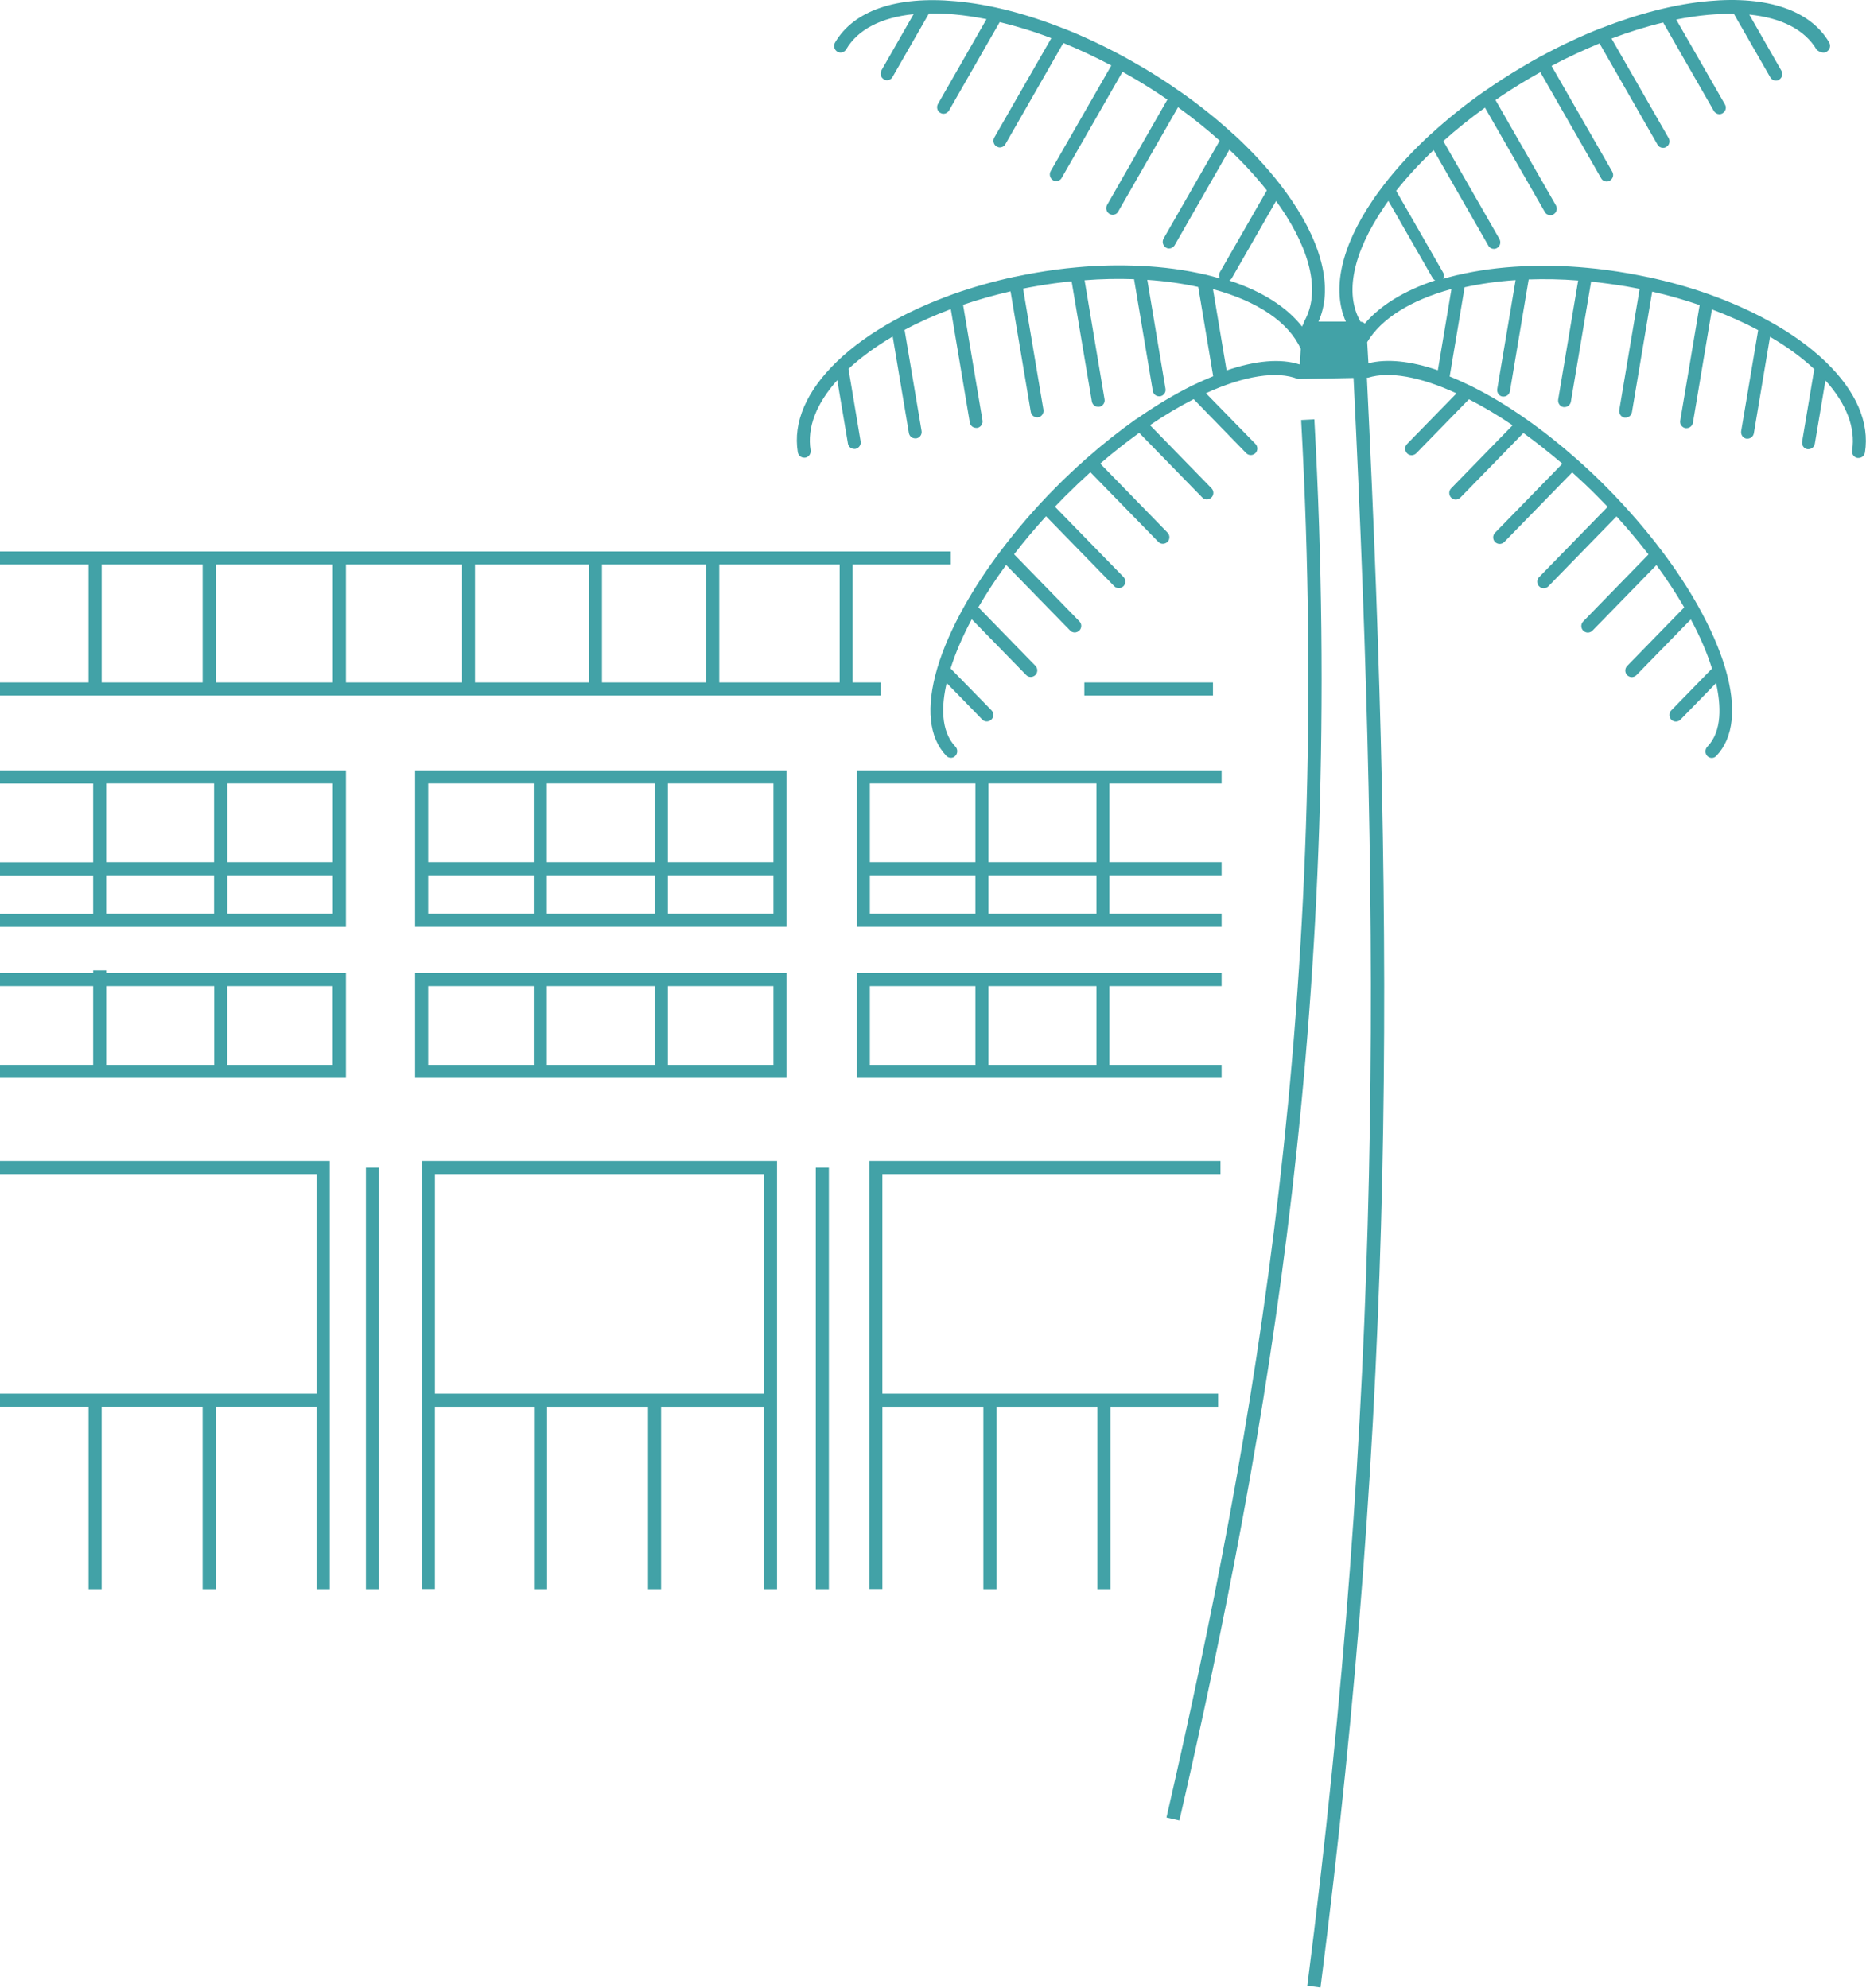 <svg xmlns="http://www.w3.org/2000/svg" id="uuid-50bb478a-9507-4988-bd85-4ceb98537171" viewBox="0 0 956.5 1019.07"><path d="M597.92,931.85l6.63,1.52c45.54-198.27,85.49-422.52,69.18-718.37l-6.77.35c16.24,295.02-23.63,518.72-69.04,716.51M625.63,595.23h-180.02v219.49h6.7v-93.5h51.76v93.57h6.7v-93.57h51.76v93.57h6.7v-93.57h55.15v-6.7h-172.08v-112.58h173.32v-6.7ZM562.05,545.96h-55.36v-40.36h55.36v40.36ZM499.99,545.96h-54.11v-40.36h54.11v40.36ZM626.25,498.89h-187.07v53.77h187v-6.7h-57.5v-40.36h57.5v-6.7h.07ZM562.05,468.49h-55.36v-19.76h55.36v19.76ZM562.05,442.02h-55.36v-40.36h55.36v40.36ZM499.99,468.49h-54.11v-19.76h54.11v19.76ZM499.99,442.02h-54.11v-40.36h54.11v40.36ZM626.25,395.03h-187.07v80.16h187v-6.7h-57.5v-19.76h57.5v-6.7h-57.5v-40.36h57.5v-6.63h.07ZM555.83,356.6h65.93v-6.7h-65.93v6.7ZM430.4,349.9h-61.71v-60.47h61.71v60.47ZM361.98,349.9h-53.42v-60.47h53.42v60.47ZM301.86,349.9h-58.4v-60.47h58.4v60.47ZM236.83,349.9h-59.5v-60.47h59.5v60.47ZM170.63,349.9h-59.99v-60.47h59.99v60.47ZM103.87,349.9h-51.76v-60.47h51.76v60.47ZM437.04,349.9v-60.47h50.31v-6.7H0v6.7h45.4v60.47H0v6.7h451.41v-6.7h-14.37ZM170.63,468.49h-54.11v-19.76h54.11v19.76ZM170.63,442.02h-54.11v-40.36h54.11v40.36ZM109.74,468.49h-55.29v-19.76h55.29v19.76ZM109.74,442.02h-55.29v-40.36h55.29v40.36ZM177.33,395.03H0v6.7h47.75v40.36H0v6.7h47.75v19.76H0v6.7h177.33v-80.23ZM424.87,598.62h-6.7v216.17h6.7v-216.17ZM391.7,714.51h-168.76v-112.58h168.76v112.58ZM398.4,595.23h-182.17v219.49h6.7v-93.5h50.79v93.57h6.7v-93.57h51.76v93.57h6.7v-93.57h52.73v93.57h6.7v-219.55h.07ZM396.47,545.96h-54.11v-40.36h54.11v40.36ZM335.65,545.96h-55.36v-40.36h55.36v40.36ZM273.6,545.96h-54.11v-40.36h54.11v40.36ZM403.17,498.89h-190.39v53.77h190.39v-53.77ZM396.47,468.49h-54.11v-19.76h54.11v19.76ZM396.47,442.02h-54.11v-40.36h54.11v40.36ZM335.65,468.49h-55.36v-19.76h55.36v19.76ZM335.65,442.02h-55.36v-40.36h55.36v40.36ZM273.6,468.49h-54.11v-19.76h54.11v19.76ZM273.6,442.02h-54.11v-40.36h54.11v40.36ZM403.17,395.03h-190.39v80.16h190.39v-80.16ZM194.26,598.62h-6.7v216.17h6.7v-216.17ZM54.46,505.6h55.36v40.36h-55.36v-40.36ZM116.45,505.6h54.11v40.36h-54.11v-40.36ZM0,552.66h177.33v-53.77H54.46v-1.38h-6.7v1.38H0v6.7h47.75v40.36H0v6.7ZM0,721.21h45.4v93.57h6.7v-93.57h51.76v93.57h6.7v-93.57h51.76v93.57h6.7v-219.55H0v6.7h162.33v112.58H0s0,6.7,0,6.7ZM711.67,102.98l22.67,39.53c.35.55.83.97,1.31,1.24-15.83,5.25-28.2,12.85-36.07,22.18-.55-.62-1.38-.97-2.21-.97-.07-.14-.07-.21-.14-.35-8.02-14.24-3.73-34.83,11.96-58.05.76-1.24,1.59-2.42,2.49-3.59M700.82,175.4c7.12-11.96,22.25-21.49,43.19-27.23l-6.98,41.67c-13.89-4.77-26.12-6.01-35.59-3.59l-.62-10.85ZM668.61,164.62c-.28.48-.41.97-.41,1.45-.35.41-.62.83-.76,1.38-7.81-10.02-20.52-18.11-37.32-23.63.55-.28.97-.69,1.31-1.24l22.67-39.53c.83,1.17,1.73,2.42,2.56,3.59,15.69,23.08,19.97,43.68,11.96,57.98M666.75,178.86l-.48,8.02c-9.74-3.18-22.6-2.07-37.53,3.04l-6.98-41.67c23.01,6.22,38.84,17,44.99,30.61M936.47,26.41c1.59-.97,2.07-3.04,1.17-4.63-9.61-16.45-31.58-23.98-61.78-21.22-17.14,1.52-35.87,6.36-54.94,13.82h-.14c-10.3,4.08-20.66,8.91-30.96,14.51,0,0-.14.07-.21.07h0c-3.18,1.8-6.43,3.59-9.61,5.53-6.57,3.87-12.92,8.02-19,12.23h0s0,.07-.14.07c-9.74,6.84-18.8,14.1-27.02,21.63h-.07c-9.26,8.5-17.42,17.35-24.33,26.26-.07.07-.14.14-.21.28-1.94,2.56-3.87,5.11-5.6,7.74-16.24,23.91-21.01,45.82-13.75,62.2h-14.03c7.26-16.31,2.49-38.29-13.75-62.2-1.73-2.56-3.66-5.18-5.6-7.74-.07-.07-.14-.14-.21-.28-6.91-8.91-15.07-17.76-24.33-26.19h-.07c-8.22-7.53-17.28-14.79-27.09-21.63h-.07c-6.08-4.35-12.44-8.43-19-12.3-3.18-1.87-6.36-3.66-9.61-5.46-.07,0-.07-.07-.07-.07-.07-.07-.14-.07-.21-.07-10.3-5.6-20.66-10.44-30.96-14.51h-.14c-19.07-7.53-37.8-12.3-54.94-13.82-30.27-2.76-52.18,4.77-61.78,21.22-.9,1.59-.41,3.66,1.17,4.63s3.59.41,4.56-1.17c5.94-10.16,17.97-16.38,34.55-18.04l-16.45,28.75c-.9,1.59-.41,3.66,1.17,4.63.55.28,1.11.48,1.66.48,1.17,0,2.28-.62,2.83-1.66l18.66-32.55c4.15,0,8.5,0,13.06.48,5.32.48,10.78,1.31,16.45,2.42l-24.88,43.47c-.9,1.59-.41,3.66,1.17,4.56.48.28,1.11.48,1.66.48,1.11,0,2.21-.62,2.83-1.66l25.98-45.33c8.64,2.07,17.48,4.77,26.47,8.22l-29.23,50.93c-.9,1.59-.41,3.66,1.17,4.63.55.28,1.11.48,1.66.48,1.11,0,2.28-.62,2.83-1.66l29.72-51.9c8.15,3.32,16.38,7.19,24.6,11.54l-31.1,54.18c-.9,1.59-.35,3.66,1.17,4.63.55.35,1.11.48,1.66.48,1.17,0,2.28-.62,2.83-1.66l31.17-54.39c2.28,1.24,4.49,2.56,6.77,3.87,5.6,3.32,10.99,6.77,16.24,10.37l-30.89,53.97c-.9,1.59-.41,3.66,1.17,4.63.48.28,1.11.48,1.66.48,1.17,0,2.28-.62,2.83-1.66l30.68-53.49c7.6,5.46,14.72,11.2,21.35,17.14l-28.75,50.17c-.9,1.59-.41,3.66,1.17,4.63.48.35,1.11.48,1.66.48,1.11,0,2.21-.62,2.83-1.66l28.06-49c7.19,6.77,13.61,13.82,19.21,20.87l-24.05,41.88c-.62,1.04-.55,2.28-.07,3.25-2.35-.69-4.77-1.31-7.26-1.94h-.14c-10.3-2.42-21.56-3.94-33.45-4.49h-.14c-10.44-.48-21.35-.28-32.41.76-7.05.62-14.24,1.59-21.35,2.83-3.52.62-6.98,1.31-10.3,2h-.14c-10.64,2.28-21.15,5.25-31.17,8.78q-6.7,2.35-.14.07c-10.85,3.87-21.08,8.43-30.34,13.48-11.61,6.36-21.49,13.48-29.44,21.15h0l-.14.14c-15.48,15-22.39,30.96-19.9,46.3.28,1.66,1.66,2.83,3.25,2.83h.55c1.8-.28,3.04-2,2.76-3.87-1.87-11.54,2.9-23.84,13.68-35.87l5.46,32.48c.28,1.66,1.66,2.76,3.25,2.76h.55c1.8-.35,3.04-2.07,2.7-3.87l-6.22-37.18c6.36-5.87,13.96-11.47,22.67-16.59l8.29,49.48c.28,1.66,1.66,2.76,3.25,2.76h.55c1.8-.28,3.04-2,2.7-3.87l-8.71-51.76c7.33-3.94,15.27-7.46,23.7-10.64l9.74,58.12c.28,1.66,1.66,2.76,3.25,2.76h.55c1.8-.28,3.04-2.07,2.7-3.87l-9.95-59.23c7.88-2.7,16.03-4.98,24.33-6.91l10.37,61.78c.28,1.66,1.66,2.83,3.25,2.83h.55c1.8-.35,2.97-2.07,2.7-3.87l-10.44-62.13c2.28-.48,4.63-.9,7.05-1.31,5.94-1.04,11.89-1.87,17.83-2.42l10.37,61.57c.28,1.66,1.66,2.76,3.25,2.76h.55c1.8-.35,3.04-2.07,2.7-3.87l-10.23-61.02c8.64-.69,17.14-.83,25.36-.55l9.61,57.29c.28,1.66,1.66,2.76,3.25,2.76h.55c1.8-.35,3.04-2.07,2.7-3.87l-9.33-55.84c9.19.62,17.97,1.87,26.12,3.66l7.67,45.75c-3.52,1.45-7.12,3.04-10.85,4.84-9.19,4.56-18.8,10.3-28.54,17.14h-.14c-8.64,6.15-17.21,12.92-25.5,20.25-5.32,4.7-10.64,9.68-15.76,14.86-10.37,10.44-19.83,21.42-28.26,32.62-6.98,9.26-13.13,18.59-18.24,27.71-6.43,11.4-11.2,22.32-14.17,32.34-5.87,20.04-4.28,35.52,4.63,44.85.62.69,1.52,1.04,2.35,1.04s1.66-.28,2.28-.97c1.31-1.31,1.31-3.46.07-4.77-7.74-8.09-7.12-21.35-4.49-32.62l18.24,18.73c.62.69,1.52.97,2.35.97s1.66-.35,2.35-.97c1.31-1.31,1.31-3.46,0-4.77l-20.94-21.42c2.49-7.88,6.08-16.31,10.85-25.22l27.92,28.61c.62.69,1.52.97,2.35.97s1.66-.35,2.35-.97c1.31-1.31,1.31-3.46,0-4.77l-29.23-29.99c4.15-7.12,8.91-14.44,14.24-21.7l32.83,33.66c.62.69,1.52.97,2.35.97s1.66-.35,2.35-.97c1.31-1.31,1.31-3.46,0-4.77l-33.45-34.35c5.11-6.63,10.57-13.13,16.38-19.49l34.97,35.87c.62.69,1.52.97,2.35.97s1.66-.35,2.35-.97c1.31-1.31,1.31-3.46,0-4.77l-35.11-36c1.66-1.73,3.32-3.46,5.04-5.18,4.28-4.28,8.71-8.5,13.13-12.51l34.83,35.73c.62.69,1.52.97,2.35.97s1.66-.35,2.35-.97c1.31-1.31,1.31-3.46,0-4.77l-34.48-35.38c6.57-5.67,13.27-10.92,19.97-15.76l32.34,33.17c.62.69,1.52.97,2.35.97s1.66-.35,2.35-.97c1.31-1.31,1.31-3.46,0-4.77l-31.51-32.34c7.6-5.18,15.13-9.61,22.39-13.34l26.95,27.71c.69.69,1.52.97,2.35.97s1.66-.35,2.35-.97c1.31-1.31,1.31-3.46,0-4.77l-25.36-25.98c19.63-8.98,36.49-11.61,47.2-7.26l28.47-.55c14.31,292.95,14.58,524.87-23.7,824.31l6.77.9c38.35-299.93,38.08-532.13,23.77-825.35h.62c10.85-3.39,26.68-.55,45.33,8.02l-25.36,25.98c-1.31,1.31-1.24,3.46,0,4.77.62.62,1.45.97,2.35.97.83,0,1.73-.35,2.35-.97l27.02-27.71c7.26,3.73,14.79,8.15,22.39,13.34l-31.51,32.34c-1.31,1.31-1.24,3.46,0,4.77.62.62,1.45.97,2.35.97s1.73-.35,2.35-.97l32.34-33.17c6.7,4.84,13.41,10.16,19.97,15.76l-34.48,35.38c-1.31,1.31-1.31,3.46,0,4.77.62.62,1.45.97,2.35.97.83,0,1.73-.35,2.35-.97l34.83-35.73c4.42,4.01,8.85,8.15,13.13,12.51,1.73,1.73,3.39,3.46,5.04,5.18l-35.11,36c-1.31,1.31-1.31,3.46,0,4.77.62.62,1.45.97,2.35.97.83,0,1.73-.35,2.35-.97l34.97-35.87c5.81,6.36,11.26,12.92,16.38,19.49l-33.45,34.35c-1.31,1.31-1.31,3.46,0,4.77.69.62,1.52.97,2.35.97s1.73-.35,2.35-.97l32.83-33.66c5.32,7.26,10.09,14.58,14.24,21.7l-29.23,29.99c-1.31,1.31-1.31,3.46,0,4.77.62.62,1.52.97,2.35.97s1.73-.35,2.35-.97l27.92-28.61c4.77,8.85,8.36,17.28,10.85,25.22l-20.87,21.42c-1.31,1.31-1.24,3.46,0,4.77.62.62,1.52.97,2.35.97s1.73-.35,2.35-.97l18.24-18.73c2.56,11.33,3.25,24.6-4.49,32.62-1.24,1.31-1.24,3.46,0,4.77.62.62,1.45.97,2.28.97.9,0,1.73-.35,2.35-1.04,8.91-9.33,10.5-24.81,4.63-44.85-2.97-10.02-7.74-20.94-14.17-32.34-5.11-9.12-11.26-18.45-18.24-27.71-8.43-11.2-17.97-22.18-28.26-32.62-5.11-5.18-10.44-10.16-15.76-14.86-8.29-7.33-16.93-14.17-25.5-20.18h0c-9.68-6.84-19.28-12.58-28.54-17.14-3.73-1.8-7.33-3.46-10.85-4.84l7.67-45.75c8.15-1.8,16.86-3.04,26.12-3.66l-9.4,55.84c-.28,1.8.9,3.59,2.7,3.87h.55c1.59,0,2.97-1.17,3.25-2.76l9.61-57.29c8.22-.28,16.72-.14,25.36.55l-10.23,61.02c-.28,1.8.9,3.59,2.7,3.87h.55c1.59,0,2.97-1.17,3.25-2.76l10.37-61.57c5.87.62,11.89,1.45,17.83,2.42,2.42.41,4.77.9,7.05,1.31l-10.44,62.13c-.28,1.8.9,3.59,2.7,3.87h.55c1.59,0,2.97-1.17,3.25-2.83l10.37-61.78c8.29,1.87,16.45,4.22,24.33,6.91l-9.95,59.23c-.35,1.8.9,3.59,2.7,3.87h.55c1.59,0,2.97-1.17,3.25-2.76l9.74-58.12c8.43,3.18,16.38,6.7,23.7,10.64l-8.71,51.76c-.28,1.87.9,3.59,2.7,3.87h.55c1.59,0,2.97-1.17,3.25-2.76l8.29-49.48c8.78,5.11,16.38,10.71,22.67,16.59l-6.22,37.18c-.28,1.87.9,3.59,2.7,3.87h.55c1.59,0,2.97-1.17,3.25-2.76l5.46-32.48c10.78,11.96,15.48,24.26,13.68,35.87-.28,1.87.9,3.59,2.76,3.87h.55c1.59,0,2.97-1.17,3.25-2.83,2.42-15.27-4.49-31.31-19.9-46.23-6.86-6.63-6.91-6.68-.14-.14h0c-7.95-7.67-17.83-14.79-29.44-21.15-9.26-5.11-19.56-9.68-30.41-13.55-10.02-3.59-20.52-6.5-31.1-8.78h-.14c-3.32-.69-6.77-1.38-10.3-2-7.12-1.24-14.31-2.21-21.35-2.83-11.06-1.04-21.98-1.24-32.41-.76h-.14c-11.89.55-23.15,2.07-33.45,4.49h-.14c-2.49.62-4.91,1.24-7.26,1.94.55-.97.55-2.21-.07-3.25l-24.05-41.88c5.6-7.05,12.09-14.1,19.21-20.87l28.06,49c.62,1.11,1.73,1.66,2.83,1.66.55,0,1.17-.14,1.66-.48,1.59-.9,2.07-2.97,1.17-4.63l-28.75-50.17c6.63-5.94,13.75-11.68,21.35-17.14l30.68,53.49c.62,1.11,1.73,1.66,2.83,1.66.55,0,1.11-.14,1.66-.48,1.59-.97,2.14-2.97,1.17-4.63l-30.96-53.97c5.25-3.59,10.64-7.05,16.24-10.37,2.28-1.31,4.49-2.63,6.77-3.87l31.17,54.39c.62,1.11,1.73,1.66,2.83,1.66.55,0,1.11-.14,1.66-.48,1.59-.97,2.14-2.97,1.17-4.63l-31.1-54.18c8.15-4.35,16.45-8.15,24.6-11.54l29.72,51.9c.62,1.11,1.73,1.66,2.83,1.66.55,0,1.11-.14,1.66-.48,1.59-.9,2.14-2.97,1.17-4.63l-29.23-50.93c8.98-3.39,17.83-6.15,26.47-8.22l25.98,45.33c.62,1.04,1.73,1.66,2.83,1.66.55,0,1.11-.14,1.66-.48,1.59-.97,2.14-2.97,1.17-4.56l-24.95-43.47c5.6-1.11,11.13-1.94,16.45-2.42,4.56-.41,8.98-.55,13.13-.48l18.66,32.55c.62,1.04,1.73,1.66,2.83,1.66.55,0,1.17-.14,1.66-.48,1.59-.97,2.07-2.97,1.17-4.63l-16.45-28.75c16.59,1.66,28.54,7.81,34.55,18.04,1.66,1.38,3.73,1.94,5.25.97" style="fill:#42a2a7; stroke-width:0px;"></path></svg>